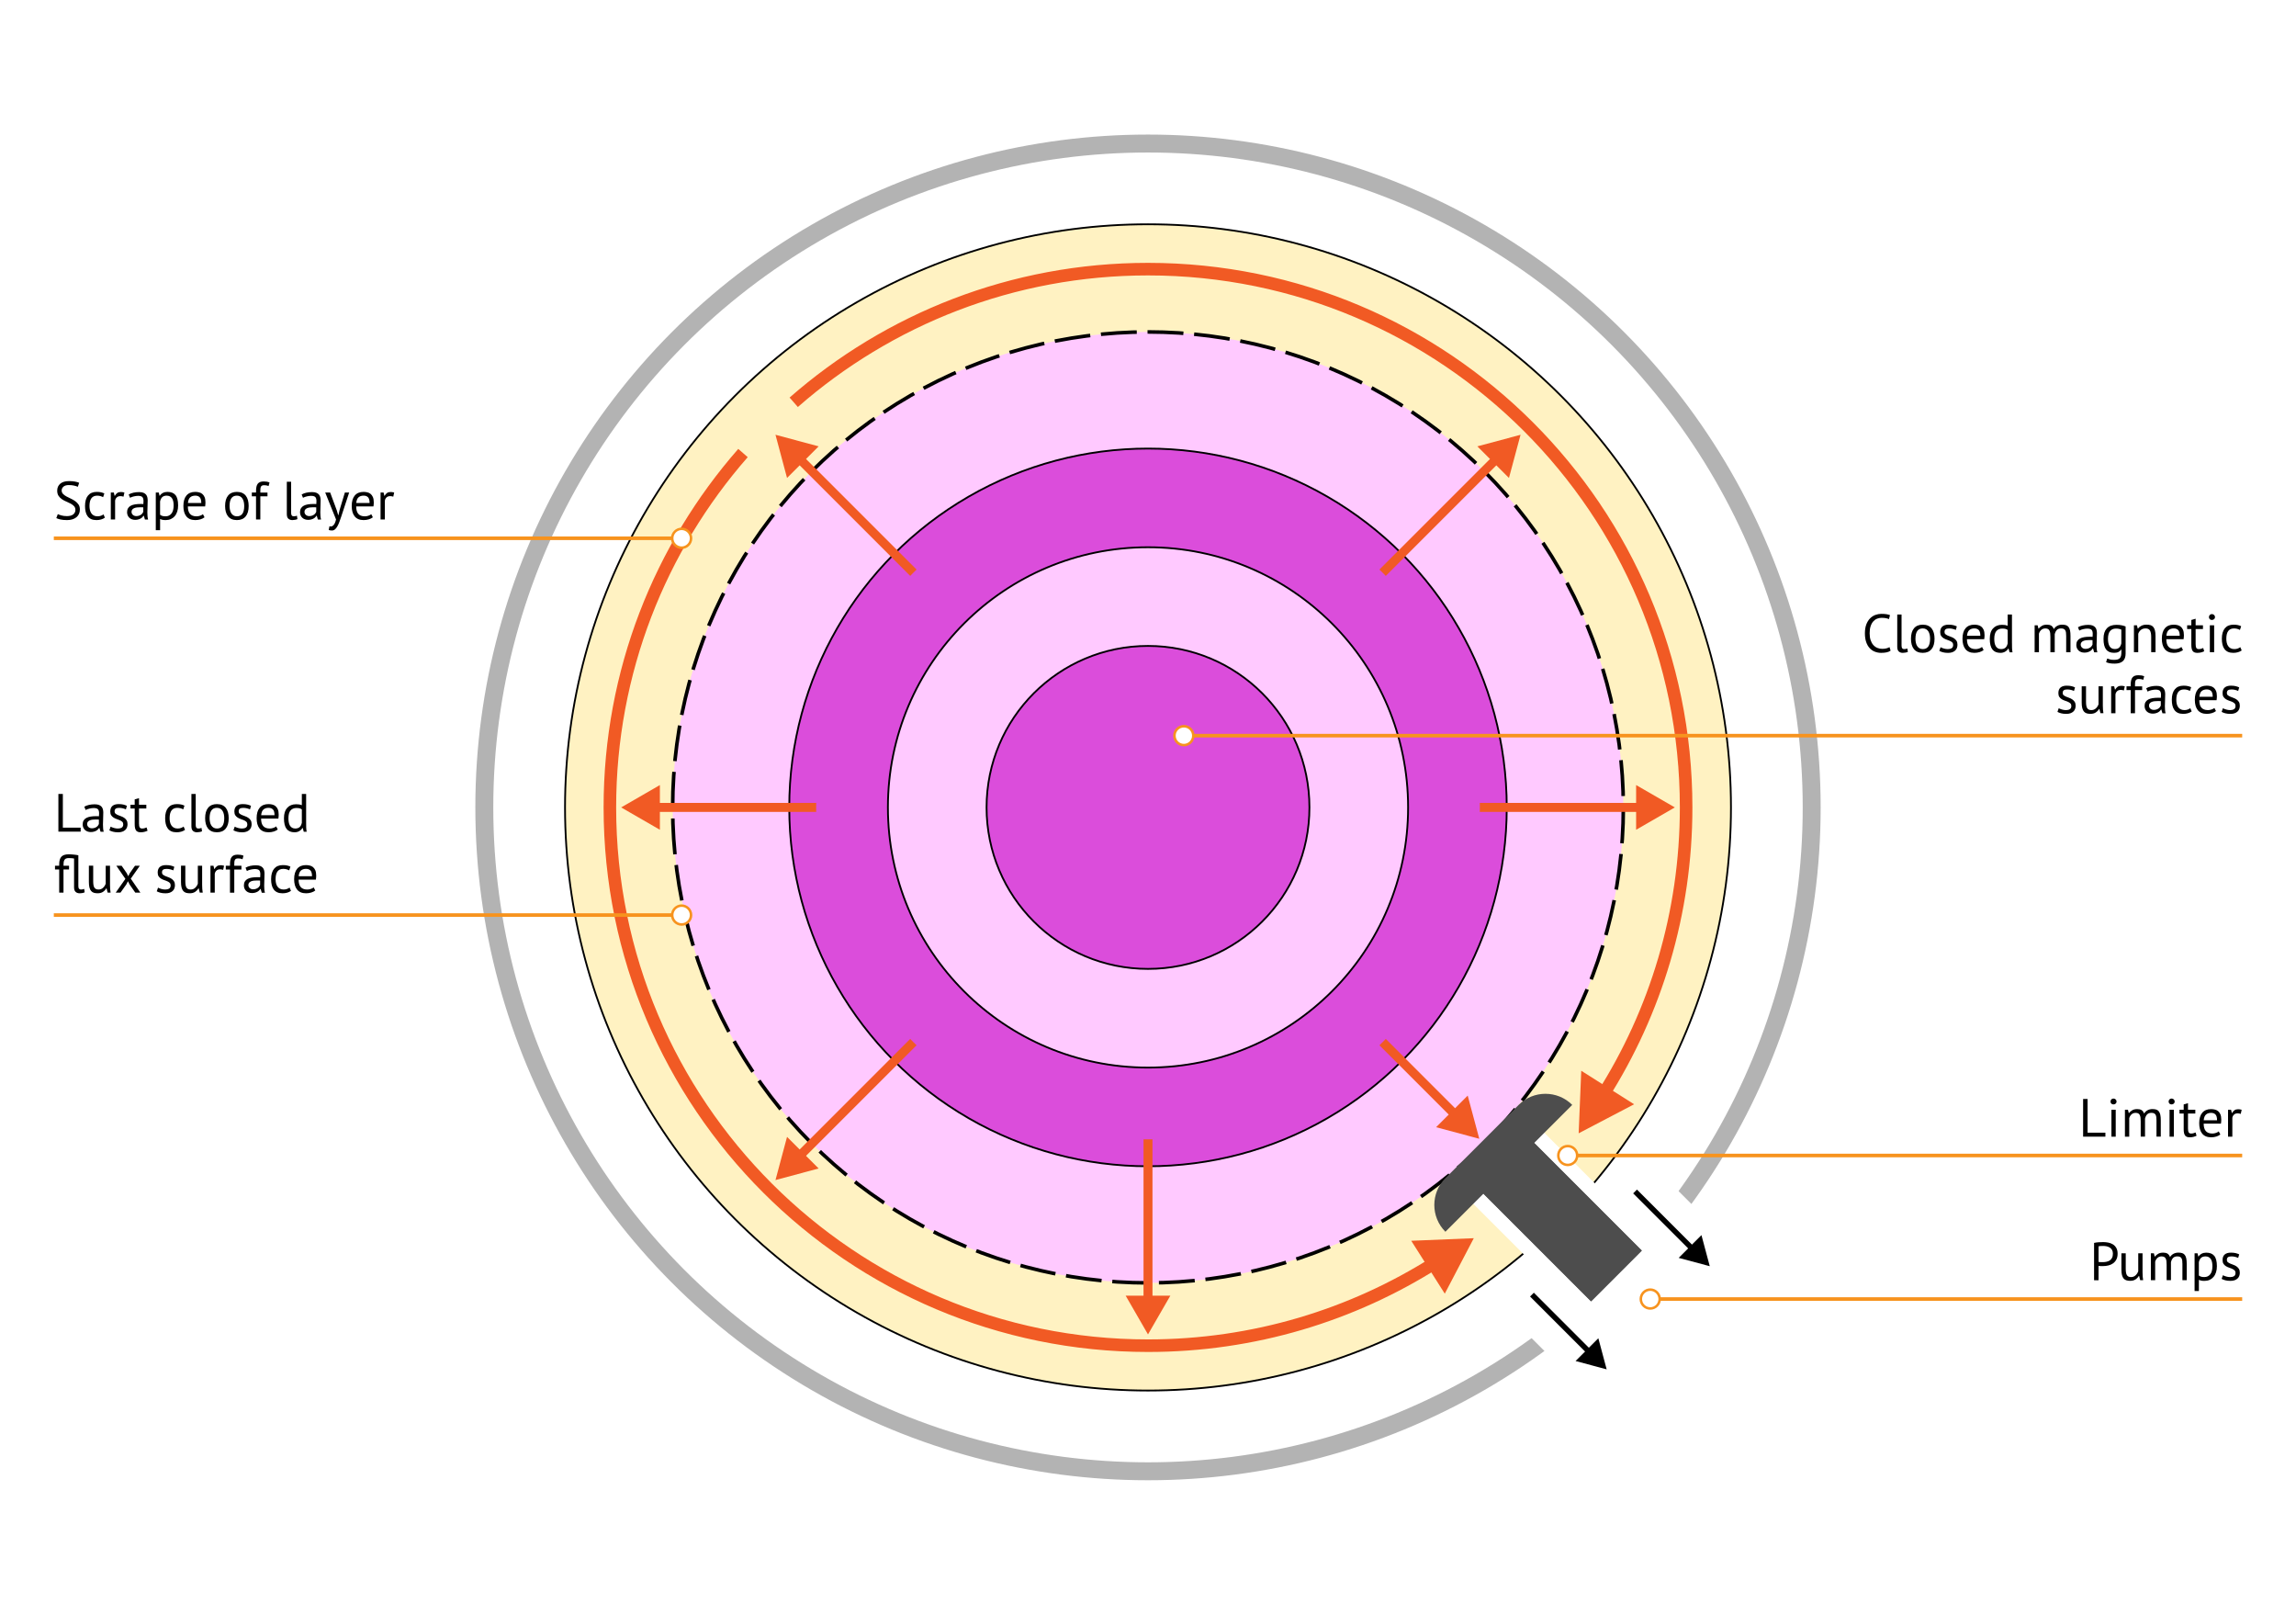 <?xml version="1.0" encoding="UTF-8"?>
<svg xmlns="http://www.w3.org/2000/svg" width="1280" height="900" xmlns:xlink="http://www.w3.org/1999/xlink" viewBox="0 0 1280 900">
  <defs>
    <clipPath id="clippath">
      <path d="m965,450c0,179.49-145.51,325-325,325s-325-145.51-325-325S460.51,125,640,125s325,145.51,325,325Zm-325-185c-102.17,0-185,82.83-185,185s82.83,185,185,185,185-82.83,185-185-82.83-185-185-185Z" style="fill: none; stroke-width: 0px;"/>
    </clipPath>
  </defs>
  <g id="Layer_1" data-name="Layer 1">
    <rect width="1280" height="900" style="fill: #fff; stroke-width: 0px;"/>
    <g>
      <circle cx="640" cy="450" r="370" style="fill: #fff; stroke: #b3b3b3; stroke-width: 10px;"/>
      <rect x="839.36" y="687.16" width="115.87" height="40.27" transform="translate(-237.32 841.65) rotate(-45)" style="fill: #fff; stroke-width: 0px;"/>
      <circle cx="640" cy="450" r="325" style="fill: #fff2c2; stroke: #000;"/>
      <g>
        <g>
          <circle cx="640" cy="450" r="265" style="fill: #ffc9ff; stroke-width: 0px;"/>
          <circle cx="640" cy="450" r="265" style="fill: none; stroke: #000; stroke-dasharray: 0 0 20.01 6; stroke-width: 2px;"/>
        </g>
        <circle cx="640" cy="450" r="200" style="fill: #db4ddb; stroke: #000;"/>
        <circle cx="640" cy="450" r="145" style="fill: #ffc9ff; stroke: #000;"/>
        <circle cx="640" cy="450" r="90" style="fill: #db4ddb; stroke: #000;"/>
      </g>
      <g>
        <g>
          <path d="m893.53,610.42c29.42-46.4,46.47-101.42,46.47-160.42,0-165.69-134.31-300-300-300-75.64,0-144.74,28.01-197.51,74.21" style="fill: none; stroke: #f15a24; stroke-width: 7px;"/>
          <polygon points="911.01 615.45 880.09 631.63 881.53 596.76 911.01 615.45" style="fill: #f15a24; stroke-width: 0px;"/>
        </g>
        <g>
          <path d="m414.21,252.49c-46.2,52.77-74.21,121.87-74.21,197.51,0,165.69,134.31,300,300,300,59.01,0,114.02-17.05,160.42-46.47" style="fill: none; stroke: #f15a24; stroke-width: 7px;"/>
          <polygon points="805.45 721.01 821.63 690.09 786.76 691.53 805.45 721.01" style="fill: #f15a24; stroke-width: 0px;"/>
        </g>
      </g>
      <g>
        <g>
          <rect x="847.14" y="634.72" width="48" height="92.85" transform="translate(-226.49 815.49) rotate(-45)" style="fill: #4d4d4d; stroke-width: 0px;"/>
          <path d="m855.29,637l60,60-28.28,28.28-60-60,28.28-28.28m0-11.31l-5.66,5.66-28.28,28.28-5.66,5.66,5.66,5.66,60,60,5.66,5.66,5.66-5.66,28.28-28.28,5.66-5.66-5.66-5.66-60-60-5.66-5.66h0Z" style="fill: #fff; stroke-width: 0px;"/>
        </g>
        <rect x="847.89" y="630.87" width="40" height="94.04" transform="translate(-225.14 812.24) rotate(-45)" style="fill: #4d4d4d; stroke-width: 0px;"/>
        <path d="m823.11,593.68h0c11.66,0,21.12,9.47,21.12,21.12v57.75c0,11.66-9.47,21.12-21.12,21.12h0v-100h0Z" transform="translate(968.03 1688.32) rotate(-135)" style="fill: #4d4d4d; stroke-width: 0px;"/>
      </g>
      <g>
        <g>
          <line x1="854.05" y1="721.53" x2="886.57" y2="754.05" style="fill: none; stroke: #000; stroke-miterlimit: 10; stroke-width: 3px;"/>
          <polygon points="878.37 758.54 895.7 763.19 891.06 745.85 878.37 758.54" style="stroke-width: 0px;"/>
        </g>
        <g>
          <line x1="911.53" y1="664.05" x2="944.05" y2="696.57" style="fill: none; stroke: #000; stroke-miterlimit: 10; stroke-width: 3px;"/>
          <polygon points="935.85 701.06 953.18 705.7 948.54 688.37 935.85 701.06" style="stroke-width: 0px;"/>
        </g>
      </g>
      <g style="clip-path: url(#clippath);">
        <g>
          <line x1="812" y1="622" x2="445" y2="255" style="fill: none; stroke: #f15a24; stroke-width: 5px;"/>
          <polygon points="818.23 610.61 824.69 634.68 800.61 628.23 818.23 610.61" style="fill: #f15a24; stroke-width: 0px;"/>
          <polygon points="456.39 248.77 432.32 242.31 438.77 266.39 456.39 248.77" style="fill: #f15a24; stroke-width: 0px;"/>
        </g>
        <g>
          <line x1="445" y1="645" x2="835" y2="255" style="fill: none; stroke: #f15a24; stroke-width: 5px;"/>
          <polygon points="456.39 651.23 432.32 657.69 438.77 633.61 456.39 651.23" style="fill: #f15a24; stroke-width: 0px;"/>
          <polygon points="841.23 266.39 847.69 242.32 823.61 248.77 841.23 266.39" style="fill: #f15a24; stroke-width: 0px;"/>
        </g>
        <g>
          <line x1="364.23" y1="450" x2="915.77" y2="450" style="fill: none; stroke: #f15a24; stroke-width: 5px;"/>
          <polygon points="367.88 462.46 346.29 450 367.88 437.54 367.88 462.46" style="fill: #f15a24; stroke-width: 0px;"/>
          <polygon points="912.12 462.46 933.71 450 912.12 437.54 912.12 462.46" style="fill: #f15a24; stroke-width: 0px;"/>
        </g>
        <g>
          <line x1="640" y1="345.77" x2="640" y2="725.77" style="fill: none; stroke: #f15a24; stroke-width: 5px;"/>
          <polygon points="627.54 349.42 640 327.83 652.46 349.42 627.54 349.42" style="fill: #f15a24; stroke-width: 0px;"/>
          <polygon points="627.54 722.12 640 743.71 652.46 722.12 627.54 722.12" style="fill: #f15a24; stroke-width: 0px;"/>
        </g>
      </g>
    </g>
  </g>
  <g id="Layer_2" data-name="Layer 2">
    <g>
      <line x1="30" y1="300" x2="380" y2="300" style="fill: none; stroke: #f7931e; stroke-width: 2px;"/>
      <g>
        <path d="m380,305.26c2.91,0,5.26-2.36,5.26-5.26s-2.36-5.26-5.26-5.26-5.26,2.36-5.26,5.26,2.36,5.26,5.26,5.26Z" style="fill: #fff; stroke-width: 0px;"/>
        <path d="m380,305.96c-3.29,0-5.96-2.68-5.96-5.96s2.68-5.96,5.96-5.96,5.96,2.68,5.96,5.96-2.68,5.96-5.96,5.96,3.29,0,0,0Zm0-10.53c-2.52,0-4.56,2.05-4.56,4.56s2.05,4.56,4.56,4.56,4.56-2.05,4.56-4.56-2.05-4.56-4.56-4.56,2.52,0,0,0Z" style="fill: #f7931e; stroke-width: 0px;"/>
      </g>
    </g>
    <g>
      <path d="m42.03,284.16c0-.84-.25-1.52-.75-2.06-.5-.53-1.12-1-1.88-1.41-.75-.41-1.56-.79-2.44-1.15-.88-.36-1.69-.79-2.44-1.31-.75-.51-1.38-1.14-1.88-1.89-.5-.75-.75-1.71-.75-2.87,0-1.64.57-2.94,1.71-3.9s2.76-1.44,4.86-1.44c1.22,0,2.33.09,3.33.27,1,.18,1.78.41,2.34.69l-.75,2.22c-.46-.23-1.14-.44-2.02-.65-.89-.21-1.9-.31-3.02-.31-1.32,0-2.31.3-2.97.89-.66.59-.99,1.29-.99,2.08s.25,1.43.75,1.95c.5.52,1.12.99,1.88,1.4.75.41,1.56.82,2.45,1.22.88.4,1.69.87,2.44,1.4s1.38,1.17,1.88,1.9c.5.74.75,1.66.75,2.76,0,.9-.16,1.71-.48,2.43-.32.72-.79,1.34-1.41,1.86-.62.52-1.37.92-2.25,1.2-.88.28-1.88.42-3,.42-1.5,0-2.74-.12-3.72-.34-.98-.23-1.74-.48-2.28-.77l.84-2.22c.46.25,1.14.5,2.04.75.9.24,1.91.37,3.03.37.66,0,1.28-.06,1.86-.2.58-.13,1.08-.34,1.5-.63.42-.29.75-.65,1-1.09s.38-.96.38-1.56Z" style="stroke-width: 0px;"/>
      <path d="m58.47,288.51c-.6.44-1.31.78-2.13,1.01-.82.23-1.68.34-2.58.34-1.16,0-2.14-.19-2.94-.55-.8-.37-1.46-.9-1.97-1.59-.51-.69-.88-1.52-1.11-2.49-.23-.97-.34-2.04-.34-3.23,0-2.54.56-4.48,1.68-5.83s2.73-2.02,4.83-2.02c.96,0,1.77.07,2.44.23.67.15,1.28.36,1.82.64l-.69,2.07c-.46-.26-.97-.46-1.53-.62-.56-.15-1.16-.22-1.8-.22-2.84,0-4.26,1.92-4.26,5.76,0,.76.08,1.48.23,2.17.15.69.4,1.3.75,1.83.35.53.81.96,1.38,1.27.57.32,1.27.48,2.12.48.72,0,1.36-.11,1.94-.33.57-.22,1.03-.47,1.39-.75l.78,1.83Z" style="stroke-width: 0px;"/>
      <path d="m68.85,276.81c-.6-.2-1.17-.3-1.71-.3-.86,0-1.54.24-2.04.71-.5.47-.81,1.06-.93,1.79v10.5h-2.4v-15h1.68l.45,1.83h.12c.38-.68.83-1.2,1.36-1.58.53-.37,1.21-.55,2.03-.55.58,0,1.23.1,1.95.3l-.51,2.31Z" style="stroke-width: 0px;"/>
      <path d="m71.73,275.61c.76-.46,1.65-.8,2.66-1.02,1.01-.22,2.06-.33,3.17-.33,1.04,0,1.88.14,2.5.42.63.28,1.11.65,1.44,1.09.33.45.55.95.66,1.48.11.54.17,1.08.17,1.62,0,1.2-.03,2.37-.09,3.51-.06,1.14-.09,2.22-.09,3.24,0,.74.03,1.44.09,2.1s.17,1.27.33,1.83h-1.77l-.63-2.1h-.15c-.18.28-.41.56-.68.83s-.6.51-.97.72c-.38.21-.82.39-1.32.52-.5.14-1.07.21-1.71.21s-1.23-.1-1.79-.3-1.02-.48-1.42-.85c-.4-.37-.72-.81-.94-1.33-.23-.52-.35-1.11-.35-1.77,0-.88.18-1.61.54-2.21.36-.59.86-1.06,1.52-1.41.65-.35,1.43-.6,2.34-.75.91-.15,1.92-.23,3.02-.23h.82c.27,0,.54.02.83.06.06-.6.09-1.14.09-1.62,0-1.1-.22-1.87-.66-2.31-.44-.44-1.24-.66-2.4-.66-.34,0-.7.03-1.09.08-.39.05-.79.12-1.2.22-.41.09-.8.21-1.17.34-.37.13-.7.28-.98.45l-.75-1.83Zm4.26,12.03c.56,0,1.06-.08,1.5-.23.44-.15.82-.34,1.14-.57.32-.23.58-.48.79-.77.21-.28.36-.55.46-.81v-2.49c-.28-.02-.57-.03-.85-.04-.29,0-.58-.01-.85-.01-.62,0-1.23.04-1.81.1-.59.07-1.11.2-1.56.39-.45.19-.81.45-1.08.78s-.4.75-.4,1.25c0,.7.25,1.27.75,1.72.5.45,1.14.68,1.92.68Z" style="stroke-width: 0px;"/>
      <path d="m86.85,274.5h1.65l.45,1.8h.12c.46-.7,1.05-1.23,1.79-1.6.73-.37,1.56-.55,2.5-.55,2,0,3.49.59,4.47,1.77.98,1.18,1.47,3.11,1.47,5.79,0,1.26-.16,2.4-.49,3.4-.33,1.01-.79,1.87-1.4,2.56-.6.7-1.33,1.24-2.18,1.62s-1.79.57-2.83.57c-.74,0-1.33-.04-1.75-.13-.43-.09-.9-.24-1.4-.47v6.24h-2.4v-21Zm6.06,1.74c-1.02,0-1.83.27-2.42.79-.59.53-1,1.33-1.25,2.42v7.44c.36.28.77.49,1.23.65.46.15,1.07.22,1.83.22,1.38,0,2.48-.51,3.29-1.54.81-1.03,1.21-2.54,1.21-4.54,0-.82-.07-1.56-.21-2.23-.14-.67-.37-1.24-.68-1.71-.31-.47-.71-.83-1.2-1.1-.49-.26-1.1-.39-1.81-.39Z" style="stroke-width: 0px;"/>
      <path d="m114.03,288.3c-.6.48-1.35.86-2.26,1.14-.91.28-1.88.42-2.9.42-1.14,0-2.13-.19-2.97-.55-.84-.37-1.53-.9-2.07-1.59s-.94-1.51-1.2-2.47c-.26-.96-.39-2.04-.39-3.24,0-2.56.57-4.51,1.71-5.85,1.14-1.34,2.77-2.01,4.89-2.01.68,0,1.36.07,2.04.23.68.15,1.29.43,1.83.85.54.42.98,1.02,1.32,1.78.34.77.51,1.79.51,3.04,0,.66-.06,1.39-.18,2.19h-9.63c0,.88.09,1.66.27,2.34.18.68.46,1.26.84,1.73.38.47.88.83,1.49,1.08.61.25,1.35.38,2.23.38.68,0,1.36-.12,2.04-.36.68-.24,1.19-.52,1.53-.84l.9,1.74Zm-5.16-12.06c-1.18,0-2.13.31-2.83.93-.71.62-1.14,1.68-1.27,3.18h7.44c0-1.52-.29-2.58-.87-3.2-.58-.61-1.4-.91-2.46-.91Z" style="stroke-width: 0px;"/>
      <path d="m125.49,282c0-2.54.56-4.48,1.69-5.83,1.13-1.35,2.75-2.02,4.88-2.02,1.12,0,2.09.19,2.92.55.83.37,1.52.9,2.06,1.59s.94,1.52,1.2,2.49c.26.97.39,2.05.39,3.23,0,2.54-.56,4.48-1.69,5.83-1.13,1.35-2.76,2.02-4.88,2.02-1.12,0-2.1-.19-2.92-.55-.83-.37-1.52-.9-2.06-1.59s-.94-1.52-1.2-2.49c-.26-.97-.39-2.04-.39-3.23Zm2.49,0c0,.76.08,1.49.23,2.19.15.7.38,1.31.71,1.83.32.52.74.94,1.26,1.26.52.32,1.15.48,1.89.48,2.72.02,4.08-1.9,4.08-5.76,0-.78-.08-1.52-.23-2.22-.15-.7-.39-1.31-.71-1.83-.32-.52-.74-.94-1.26-1.25-.52-.31-1.15-.46-1.89-.46-2.72-.02-4.08,1.9-4.08,5.76Z" style="stroke-width: 0px;"/>
      <path d="m140.4,274.5h2.34v-.84c0-.92.08-1.72.23-2.4.15-.68.39-1.23.73-1.66.34-.43.78-.75,1.32-.96.54-.21,1.21-.31,2.01-.31.64,0,1.2.04,1.69.12.49.08,1.01.23,1.54.45l-.54,2.01c-.46-.2-.9-.33-1.31-.39-.41-.06-.79-.09-1.16-.09-.52,0-.93.08-1.21.24-.29.16-.5.4-.63.71-.13.31-.21.69-.24,1.14-.03.45-.04.98-.04,1.58v.42h3.99v2.1h-3.99v12.9h-2.4v-12.9h-2.34v-2.1Z" style="stroke-width: 0px;"/>
      <path d="m162.3,285.81c0,.7.12,1.2.36,1.5.24.3.58.45,1.02.45.26,0,.54-.02.84-.06.3-.04.64-.13,1.02-.27l.27,1.89c-.32.16-.77.29-1.34.39-.57.1-1.06.15-1.48.15-.9,0-1.64-.25-2.22-.76-.58-.51-.87-1.38-.87-2.6v-18h2.4v17.31Z" style="stroke-width: 0px;"/>
      <path d="m168.15,275.61c.76-.46,1.65-.8,2.66-1.02,1.01-.22,2.06-.33,3.17-.33,1.04,0,1.88.14,2.5.42.63.28,1.11.65,1.44,1.09.33.45.55.95.66,1.48.11.54.17,1.08.17,1.62,0,1.2-.03,2.37-.09,3.51-.06,1.14-.09,2.22-.09,3.24,0,.74.03,1.44.09,2.1s.17,1.27.33,1.83h-1.77l-.63-2.1h-.15c-.18.28-.41.56-.68.83s-.6.51-.97.72c-.38.21-.82.39-1.32.52-.5.14-1.07.21-1.71.21s-1.23-.1-1.79-.3-1.02-.48-1.42-.85c-.4-.37-.72-.81-.94-1.33-.23-.52-.35-1.11-.35-1.77,0-.88.18-1.61.54-2.21.36-.59.86-1.06,1.52-1.41.65-.35,1.43-.6,2.34-.75.91-.15,1.92-.23,3.02-.23h.82c.27,0,.54.02.83.06.06-.6.09-1.14.09-1.62,0-1.1-.22-1.87-.66-2.31-.44-.44-1.24-.66-2.4-.66-.34,0-.7.03-1.09.08-.39.05-.79.12-1.2.22-.41.09-.8.21-1.17.34-.37.13-.7.28-.98.45l-.75-1.83Zm4.26,12.03c.56,0,1.06-.08,1.5-.23.44-.15.82-.34,1.14-.57.32-.23.58-.48.79-.77.21-.28.36-.55.46-.81v-2.49c-.28-.02-.57-.03-.85-.04-.29,0-.58-.01-.85-.01-.62,0-1.23.04-1.81.1-.59.07-1.11.2-1.56.39-.45.19-.81.45-1.08.78s-.4.75-.4,1.25c0,.7.25,1.27.75,1.72.5.45,1.14.68,1.92.68Z" style="stroke-width: 0px;"/>
      <path d="m187.69,284.22l.84,2.88h.15l.66-2.91,2.92-9.69h2.4l-4.44,13.47c-.34.98-.67,1.93-1,2.85s-.7,1.74-1.1,2.46c-.4.72-.85,1.29-1.35,1.73s-1.08.65-1.74.65c-.72,0-1.31-.1-1.77-.3l.42-2.07c.26.1.51.15.75.15.56,0,1.1-.3,1.62-.89.52-.59.95-1.6,1.29-3.04l-6.03-15h2.76l3.61,9.72Z" style="stroke-width: 0px;"/>
      <path d="m207.87,288.3c-.6.48-1.35.86-2.26,1.14-.91.28-1.88.42-2.9.42-1.14,0-2.13-.19-2.97-.55-.84-.37-1.53-.9-2.07-1.59s-.94-1.51-1.2-2.47c-.26-.96-.39-2.04-.39-3.24,0-2.56.57-4.51,1.71-5.85,1.14-1.34,2.77-2.01,4.89-2.01.68,0,1.36.07,2.04.23.68.15,1.29.43,1.83.85.54.42.98,1.02,1.32,1.78.34.77.51,1.79.51,3.04,0,.66-.06,1.39-.18,2.19h-9.63c0,.88.09,1.66.27,2.34.18.68.46,1.26.84,1.73.38.47.88.83,1.49,1.08.61.25,1.35.38,2.23.38.68,0,1.36-.12,2.04-.36.68-.24,1.19-.52,1.53-.84l.9,1.74Zm-5.16-12.06c-1.18,0-2.13.31-2.83.93-.71.62-1.14,1.68-1.27,3.18h7.44c0-1.52-.29-2.58-.87-3.2-.58-.61-1.4-.91-2.46-.91Z" style="stroke-width: 0px;"/>
      <path d="m219.24,276.81c-.6-.2-1.17-.3-1.71-.3-.86,0-1.54.24-2.04.71-.5.47-.81,1.06-.93,1.79v10.5h-2.4v-15h1.68l.45,1.83h.12c.38-.68.83-1.2,1.36-1.58.53-.37,1.21-.55,2.03-.55.58,0,1.23.1,1.95.3l-.51,2.31Z" style="stroke-width: 0px;"/>
    </g>
    <g>
      <line x1="30" y1="510" x2="380" y2="510" style="fill: none; stroke: #f7931e; stroke-width: 2px;"/>
      <g>
        <path d="m380,515.26c2.91,0,5.26-2.36,5.26-5.26s-2.36-5.26-5.26-5.26-5.26,2.36-5.26,5.26,2.36,5.26,5.26,5.26Z" style="fill: #fff; stroke-width: 0px;"/>
        <path d="m380,515.96c-3.29,0-5.96-2.68-5.96-5.96s2.68-5.96,5.96-5.96,5.96,2.68,5.96,5.96-2.68,5.96-5.96,5.96,3.29,0,0,0Zm0-10.53c-2.52,0-4.56,2.05-4.56,4.56s2.05,4.56,4.56,4.56,4.56-2.05,4.56-4.56-2.05-4.56-4.56-4.56,2.52,0,0,0Z" style="fill: #f7931e; stroke-width: 0px;"/>
      </g>
    </g>
    <g>
      <path d="m44.97,463.5h-12.42v-21h2.49v18.78h9.93v2.22Z" style="stroke-width: 0px;"/>
      <path d="m46.98,449.61c.76-.46,1.65-.8,2.66-1.02,1.01-.22,2.06-.33,3.17-.33,1.04,0,1.88.14,2.5.42.63.28,1.11.65,1.44,1.09.33.45.55.95.66,1.48.11.54.17,1.08.17,1.62,0,1.2-.03,2.37-.09,3.51-.06,1.14-.09,2.22-.09,3.24,0,.74.03,1.44.09,2.1s.17,1.27.33,1.83h-1.77l-.63-2.1h-.15c-.18.28-.41.56-.68.83s-.6.51-.97.72c-.38.21-.82.39-1.32.52-.5.14-1.07.21-1.71.21s-1.23-.1-1.79-.3-1.02-.48-1.42-.85c-.4-.37-.72-.81-.94-1.33-.23-.52-.35-1.11-.35-1.77,0-.88.18-1.61.54-2.21.36-.59.86-1.06,1.52-1.41.65-.35,1.43-.6,2.34-.75.91-.15,1.92-.23,3.02-.23h.82c.27,0,.54.02.83.06.06-.6.09-1.14.09-1.62,0-1.1-.22-1.87-.66-2.31-.44-.44-1.24-.66-2.4-.66-.34,0-.7.03-1.09.08-.39.05-.79.12-1.2.22-.41.09-.8.21-1.17.34-.37.13-.7.28-.98.45l-.75-1.83Zm4.26,12.03c.56,0,1.06-.08,1.5-.23.44-.15.82-.34,1.14-.57.32-.23.58-.48.79-.77.21-.28.36-.55.46-.81v-2.49c-.28-.02-.57-.03-.85-.04-.29,0-.58-.01-.85-.01-.62,0-1.23.04-1.81.1-.59.07-1.11.2-1.56.39-.45.19-.81.45-1.08.78s-.4.75-.4,1.25c0,.7.25,1.27.75,1.72.5.45,1.14.68,1.92.68Z" style="stroke-width: 0px;"/>
      <path d="m68.7,459.42c0-.6-.18-1.07-.54-1.41-.36-.34-.81-.62-1.33-.85-.53-.23-1.11-.45-1.74-.66s-1.21-.48-1.74-.81c-.53-.33-.98-.75-1.33-1.27-.36-.52-.54-1.22-.54-2.1,0-1.44.41-2.49,1.23-3.17.82-.67,1.96-1,3.42-1,1.08,0,1.98.1,2.71.28.73.19,1.37.42,1.91.68l-.57,1.98c-.46-.22-1.02-.42-1.67-.58s-1.35-.25-2.08-.25c-.88,0-1.53.15-1.94.45-.41.3-.61.82-.61,1.56,0,.52.18.93.54,1.21.36.29.8.55,1.33.78.53.23,1.11.46,1.74.67.63.22,1.21.51,1.74.87.53.36.98.81,1.33,1.36.36.55.54,1.28.54,2.18,0,.64-.1,1.24-.31,1.8-.21.56-.54,1.04-.98,1.44-.44.4-.99.72-1.64.95-.65.23-1.42.34-2.29.34-1.14,0-2.11-.11-2.91-.33-.8-.22-1.47-.48-2.01-.78l.72-2.04c.46.26,1.06.5,1.8.72.74.22,1.49.33,2.25.33.86,0,1.57-.17,2.13-.51.56-.34.84-.95.84-1.83Z" style="stroke-width: 0px;"/>
      <path d="m72.75,448.5h2.34v-2.97l2.4-.69v3.66h4.08v2.1h-4.08v8.31c0,1.04.13,1.77.39,2.21.26.43.7.64,1.32.64.52,0,.96-.05,1.32-.16s.76-.26,1.2-.44l.54,1.83c-.54.26-1.13.47-1.77.63-.64.16-1.33.24-2.07.24-1.22,0-2.08-.34-2.58-1.03-.5-.69-.75-1.85-.75-3.47v-8.76h-2.34v-2.1Z" style="stroke-width: 0px;"/>
      <path d="m103.14,462.51c-.6.44-1.31.78-2.13,1.01-.82.23-1.68.34-2.58.34-1.16,0-2.14-.19-2.94-.55-.8-.37-1.46-.9-1.97-1.59-.51-.69-.88-1.52-1.11-2.49-.23-.97-.34-2.04-.34-3.23,0-2.54.56-4.48,1.68-5.83s2.73-2.02,4.83-2.02c.96,0,1.77.07,2.44.23.67.15,1.28.36,1.82.64l-.69,2.07c-.46-.26-.97-.46-1.53-.62-.56-.15-1.16-.22-1.8-.22-2.84,0-4.26,1.92-4.26,5.76,0,.76.08,1.48.23,2.17.15.69.4,1.3.75,1.83.35.53.81.96,1.38,1.27.57.32,1.27.48,2.12.48.72,0,1.36-.11,1.94-.33.57-.22,1.03-.47,1.39-.75l.78,1.83Z" style="stroke-width: 0px;"/>
      <path d="m109.11,459.81c0,.7.12,1.2.36,1.5.24.3.58.45,1.02.45.26,0,.54-.02.84-.06.3-.04.64-.13,1.02-.27l.27,1.89c-.32.16-.77.29-1.34.39-.57.1-1.06.15-1.48.15-.9,0-1.64-.25-2.22-.76-.58-.51-.87-1.38-.87-2.6v-18h2.4v17.31Z" style="stroke-width: 0px;"/>
      <path d="m114.36,456c0-2.54.56-4.48,1.69-5.83,1.13-1.35,2.75-2.02,4.88-2.02,1.12,0,2.09.19,2.92.55.83.37,1.52.9,2.06,1.59s.94,1.52,1.2,2.49c.26.97.39,2.05.39,3.23,0,2.54-.56,4.48-1.69,5.83-1.13,1.35-2.76,2.02-4.88,2.02-1.12,0-2.1-.19-2.92-.55-.83-.37-1.52-.9-2.06-1.59s-.94-1.52-1.2-2.49c-.26-.97-.39-2.04-.39-3.23Zm2.49,0c0,.76.08,1.49.23,2.19.15.7.38,1.31.71,1.83.32.52.74.94,1.26,1.26.52.32,1.15.48,1.89.48,2.72.02,4.08-1.9,4.08-5.76,0-.78-.08-1.52-.23-2.22-.15-.7-.39-1.31-.71-1.83-.32-.52-.74-.94-1.26-1.25-.52-.31-1.15-.46-1.89-.46-2.72-.02-4.08,1.9-4.08,5.76Z" style="stroke-width: 0px;"/>
      <path d="m137.88,459.42c0-.6-.18-1.07-.54-1.41-.36-.34-.81-.62-1.33-.85-.53-.23-1.11-.45-1.74-.66s-1.21-.48-1.74-.81c-.53-.33-.98-.75-1.33-1.27-.36-.52-.54-1.22-.54-2.1,0-1.44.41-2.49,1.23-3.17.82-.67,1.96-1,3.42-1,1.08,0,1.98.1,2.71.28.73.19,1.37.42,1.91.68l-.57,1.98c-.46-.22-1.02-.42-1.67-.58s-1.35-.25-2.08-.25c-.88,0-1.53.15-1.94.45-.41.3-.61.82-.61,1.56,0,.52.18.93.54,1.21.36.29.8.55,1.33.78.53.23,1.11.46,1.74.67.63.22,1.21.51,1.74.87.53.36.98.81,1.33,1.36.36.55.54,1.28.54,2.18,0,.64-.1,1.24-.31,1.8-.21.56-.54,1.04-.98,1.44-.44.4-.99.72-1.64.95-.65.23-1.42.34-2.29.34-1.14,0-2.11-.11-2.91-.33-.8-.22-1.47-.48-2.01-.78l.72-2.04c.46.26,1.06.5,1.8.72.74.22,1.49.33,2.25.33.86,0,1.57-.17,2.13-.51.56-.34.84-.95.84-1.83Z" style="stroke-width: 0px;"/>
      <path d="m154.86,462.3c-.6.48-1.35.86-2.26,1.14-.91.28-1.88.42-2.9.42-1.14,0-2.13-.19-2.97-.55-.84-.37-1.53-.9-2.07-1.59s-.94-1.51-1.2-2.47c-.26-.96-.39-2.04-.39-3.24,0-2.56.57-4.51,1.71-5.85,1.14-1.34,2.77-2.01,4.89-2.01.68,0,1.36.07,2.04.23.68.15,1.29.43,1.83.85.54.42.98,1.02,1.32,1.78.34.77.51,1.79.51,3.04,0,.66-.06,1.39-.18,2.19h-9.63c0,.88.09,1.66.27,2.34.18.68.46,1.26.84,1.73.38.47.88.83,1.49,1.08.61.25,1.35.38,2.23.38.68,0,1.36-.12,2.04-.36.68-.24,1.19-.52,1.53-.84l.9,1.74Zm-5.16-12.06c-1.18,0-2.13.31-2.83.93-.71.62-1.14,1.68-1.27,3.18h7.44c0-1.52-.29-2.58-.87-3.2-.58-.61-1.4-.91-2.46-.91Z" style="stroke-width: 0px;"/>
      <path d="m170.67,458.34c0,1.02,0,1.95.03,2.78s.11,1.65.27,2.44h-1.62l-.6-2.13h-.12c-.4.7-.98,1.28-1.74,1.74s-1.65.69-2.67.69c-2,0-3.48-.63-4.46-1.89-.97-1.26-1.45-3.23-1.45-5.91s.6-4.5,1.81-5.83c1.21-1.33,2.87-2,4.99-2,.74,0,1.32.04,1.76.12.43.08.89.21,1.4.39v-6.24h2.4v15.84Zm-6.06,3.42c1.02,0,1.83-.26,2.43-.79.6-.53,1.01-1.33,1.23-2.42v-7.44c-.36-.28-.77-.48-1.23-.6-.46-.12-1.07-.18-1.83-.18-1.38,0-2.46.46-3.24,1.36-.78.91-1.17,2.37-1.17,4.37,0,.82.06,1.58.19,2.28.13.7.35,1.3.65,1.8.3.5.69.9,1.19,1.19.49.29,1.08.43,1.79.43Z" style="stroke-width: 0px;"/>
      <path d="m41.28,478.48c-.3-.06-.73-.11-1.29-.17-.56-.05-1.11-.07-1.65-.07-.68,0-1.21.09-1.6.28-.39.19-.69.47-.88.84-.2.37-.33.82-.38,1.35-.05.53-.08,1.12-.08,1.79h3.09v2.1h-3.09v12.9h-2.4v-12.9h-2.34v-2.1h2.34v-.84c0-1.88.4-3.27,1.21-4.17.81-.9,2.17-1.35,4.06-1.35.4,0,.85.01,1.35.04.5.03,1,.07,1.52.12.51.05.99.1,1.44.17.45.06.81.13,1.1.21v17.13c0,.7.12,1.2.38,1.5.25.3.58.45,1,.45.28,0,.57-.02.87-.06.3-.04.64-.13,1.02-.27l.24,1.89c-.16.08-.36.16-.58.23-.23.07-.48.12-.73.17-.26.04-.52.08-.78.1-.26.03-.49.04-.69.04-.9,0-1.65-.25-2.23-.76-.59-.51-.89-1.38-.89-2.6v-16.02Z" style="stroke-width: 0px;"/>
      <path d="m51.96,482.5v8.55c0,.78.04,1.47.13,2.06.09.59.24,1.08.46,1.47.22.39.52.69.9.88.38.2.86.3,1.44.3.54,0,1.02-.08,1.44-.25.42-.17.79-.4,1.12-.71.33-.3.62-.65.87-1.03.25-.39.45-.81.61-1.25v-10.02h2.4v10.74c0,.72.02,1.46.08,2.23.05.77.13,1.44.25,2.02h-1.65l-.6-2.37h-.15c-.46.78-1.08,1.43-1.86,1.95-.78.52-1.77.78-2.97.78-.8,0-1.5-.1-2.11-.28-.61-.19-1.12-.53-1.53-1.01-.41-.48-.72-1.12-.93-1.94-.21-.81-.31-1.83-.31-3.07v-9.06h2.4Z" style="stroke-width: 0px;"/>
      <path d="m69.9,489.82l-5.04-7.32h2.94l2.85,4.14.84,1.71.87-1.71,2.91-4.14h2.7l-5.07,7.2,5.37,7.8h-2.85l-3.18-4.56-.9-1.8-.93,1.8-3.24,4.56h-2.67l5.4-7.68Z" style="stroke-width: 0px;"/>
      <path d="m95.13,493.42c0-.6-.18-1.07-.54-1.41-.36-.34-.81-.62-1.33-.85-.53-.23-1.11-.45-1.74-.66s-1.21-.48-1.74-.81c-.53-.33-.98-.75-1.33-1.27-.36-.52-.54-1.22-.54-2.1,0-1.44.41-2.49,1.23-3.17.82-.67,1.96-1,3.42-1,1.08,0,1.98.1,2.71.28.73.19,1.37.42,1.91.68l-.57,1.98c-.46-.22-1.02-.42-1.67-.58s-1.35-.25-2.08-.25c-.88,0-1.53.15-1.94.45-.41.3-.61.82-.61,1.56,0,.52.18.93.54,1.21.36.29.8.55,1.33.78.53.23,1.11.46,1.74.67.63.22,1.21.51,1.74.87.53.36.98.81,1.33,1.36.36.55.54,1.28.54,2.18,0,.64-.1,1.24-.31,1.8-.21.56-.54,1.04-.98,1.44-.44.4-.99.72-1.64.95-.65.23-1.42.34-2.29.34-1.14,0-2.11-.11-2.91-.33-.8-.22-1.47-.48-2.01-.78l.72-2.04c.46.26,1.06.5,1.8.72.74.22,1.49.33,2.25.33.86,0,1.57-.17,2.13-.51.56-.34.84-.95.84-1.83Z" style="stroke-width: 0px;"/>
      <path d="m103.32,482.5v8.55c0,.78.04,1.47.13,2.06.09.59.24,1.08.46,1.47.22.39.52.69.9.88.38.2.86.3,1.44.3.54,0,1.02-.08,1.44-.25.42-.17.79-.4,1.12-.71.33-.3.62-.65.87-1.03.25-.39.45-.81.61-1.25v-10.02h2.4v10.74c0,.72.02,1.46.08,2.23.05.77.13,1.44.25,2.02h-1.65l-.6-2.37h-.15c-.46.78-1.08,1.43-1.86,1.95-.78.52-1.77.78-2.97.78-.8,0-1.5-.1-2.11-.28-.61-.19-1.12-.53-1.53-1.01-.41-.48-.72-1.12-.93-1.94-.21-.81-.31-1.83-.31-3.07v-9.06h2.4Z" style="stroke-width: 0px;"/>
      <path d="m124.41,484.81c-.6-.2-1.17-.3-1.71-.3-.86,0-1.54.24-2.04.71-.5.47-.81,1.06-.93,1.79v10.5h-2.4v-15h1.68l.45,1.83h.12c.38-.68.83-1.2,1.36-1.58.53-.37,1.21-.55,2.03-.55.58,0,1.23.1,1.95.3l-.51,2.31Z" style="stroke-width: 0px;"/>
      <path d="m125.88,482.5h2.34v-.84c0-.92.08-1.72.23-2.4.15-.68.39-1.23.73-1.66.34-.43.78-.75,1.32-.96.54-.21,1.21-.31,2.01-.31.64,0,1.2.04,1.69.12.49.08,1.01.23,1.54.45l-.54,2.01c-.46-.2-.9-.33-1.31-.39-.41-.06-.79-.09-1.16-.09-.52,0-.93.08-1.21.24-.29.16-.5.4-.63.71-.13.31-.21.69-.24,1.14-.03.45-.04.98-.04,1.58v.42h3.99v2.1h-3.99v12.9h-2.4v-12.9h-2.34v-2.1Z" style="stroke-width: 0px;"/>
      <path d="m136.86,483.61c.76-.46,1.65-.8,2.66-1.02,1.01-.22,2.06-.33,3.17-.33,1.04,0,1.88.14,2.5.42.63.28,1.11.65,1.44,1.09.33.45.55.95.66,1.48.11.54.17,1.08.17,1.62,0,1.2-.03,2.37-.09,3.51-.06,1.14-.09,2.22-.09,3.24,0,.74.03,1.44.09,2.1s.17,1.27.33,1.83h-1.77l-.63-2.1h-.15c-.18.28-.41.56-.68.83s-.6.51-.97.72c-.38.21-.82.39-1.32.52-.5.14-1.07.21-1.71.21s-1.23-.1-1.79-.3-1.02-.48-1.42-.85c-.4-.37-.72-.81-.94-1.33-.23-.52-.35-1.11-.35-1.77,0-.88.18-1.61.54-2.21.36-.59.86-1.06,1.52-1.41.65-.35,1.43-.6,2.34-.75.91-.15,1.92-.23,3.02-.23h.82c.27,0,.54.02.83.06.06-.6.09-1.14.09-1.62,0-1.1-.22-1.87-.66-2.31-.44-.44-1.24-.66-2.4-.66-.34,0-.7.03-1.09.08-.39.05-.79.12-1.2.22-.41.09-.8.21-1.17.34-.37.13-.7.28-.98.45l-.75-1.83Zm4.26,12.03c.56,0,1.06-.08,1.5-.23.44-.15.82-.34,1.14-.57.32-.23.58-.48.79-.77.21-.28.36-.55.46-.81v-2.49c-.28-.02-.57-.03-.85-.04-.29,0-.58-.01-.85-.01-.62,0-1.23.04-1.81.1-.59.07-1.11.2-1.56.39-.45.19-.81.45-1.08.78s-.4.75-.4,1.25c0,.7.25,1.27.75,1.72.5.45,1.14.68,1.92.68Z" style="stroke-width: 0px;"/>
      <path d="m162.21,496.51c-.6.44-1.31.78-2.13,1.01-.82.23-1.68.34-2.58.34-1.16,0-2.14-.19-2.94-.55-.8-.37-1.46-.9-1.97-1.59-.51-.69-.88-1.52-1.11-2.49-.23-.97-.34-2.04-.34-3.23,0-2.54.56-4.48,1.68-5.83s2.73-2.02,4.83-2.02c.96,0,1.77.07,2.44.23.67.15,1.28.36,1.82.64l-.69,2.07c-.46-.26-.97-.46-1.53-.62-.56-.15-1.16-.22-1.8-.22-2.84,0-4.26,1.92-4.26,5.76,0,.76.08,1.48.23,2.17.15.69.4,1.3.75,1.83.35.53.81.96,1.38,1.27.57.32,1.27.48,2.12.48.72,0,1.36-.11,1.94-.33.57-.22,1.03-.47,1.39-.75l.78,1.83Z" style="stroke-width: 0px;"/>
      <path d="m175.77,496.3c-.6.48-1.35.86-2.26,1.14-.91.28-1.88.42-2.9.42-1.14,0-2.13-.19-2.97-.55-.84-.37-1.53-.9-2.07-1.59s-.94-1.51-1.2-2.47c-.26-.96-.39-2.04-.39-3.24,0-2.56.57-4.51,1.71-5.85,1.14-1.34,2.77-2.01,4.89-2.01.68,0,1.36.07,2.04.23.68.15,1.29.43,1.83.85.54.42.98,1.02,1.32,1.78.34.77.51,1.79.51,3.04,0,.66-.06,1.39-.18,2.19h-9.63c0,.88.09,1.66.27,2.34.18.68.46,1.26.84,1.73.38.47.88.83,1.49,1.08.61.25,1.35.38,2.23.38.68,0,1.36-.12,2.04-.36.68-.24,1.19-.52,1.53-.84l.9,1.74Zm-5.16-12.06c-1.18,0-2.13.31-2.83.93-.71.62-1.14,1.68-1.27,3.18h7.44c0-1.52-.29-2.58-.87-3.2-.58-.61-1.4-.91-2.46-.91Z" style="stroke-width: 0px;"/>
    </g>
    <g>
      <line x1="1250" y1="410" x2="660" y2="410" style="fill: none; stroke: #f7931e; stroke-width: 2px;"/>
      <g>
        <path d="m660,404.74c-2.91,0-5.26,2.36-5.26,5.26s2.36,5.26,5.26,5.26,5.26-2.36,5.26-5.26-2.36-5.26-5.26-5.26Z" style="fill: #fff; stroke-width: 0px;"/>
        <path d="m660,404.04c3.29,0,5.96,2.68,5.96,5.96s-2.68,5.96-5.96,5.96-5.96-2.68-5.96-5.96,2.68-5.96,5.96-5.96-3.29,0,0,0Zm0,10.53c2.52,0,4.56-2.05,4.56-4.56s-2.05-4.56-4.56-4.56-4.56,2.05-4.56,4.56,2.05,4.56,4.56,4.56-2.52,0,0,0Z" style="fill: #f7931e; stroke-width: 0px;"/>
      </g>
    </g>
    <g>
      <path d="m1053.98,362.63c-.6.46-1.36.78-2.28.96-.92.18-1.9.27-2.94.27-1.26,0-2.44-.21-3.54-.65-1.1-.43-2.06-1.08-2.88-1.96-.82-.88-1.47-2-1.95-3.38-.48-1.37-.72-2.99-.72-4.88s.26-3.62.79-5c.53-1.37,1.23-2.49,2.1-3.36s1.84-1.5,2.92-1.9,2.18-.6,3.3-.6c1.2,0,2.18.06,2.94.19.76.13,1.41.31,1.95.52l-.6,2.22c-.96-.48-2.33-.72-4.11-.72-.82,0-1.63.15-2.43.45-.8.3-1.51.79-2.14,1.47-.63.68-1.14,1.57-1.51,2.67-.38,1.1-.57,2.45-.57,4.05,0,1.44.18,2.7.54,3.78.36,1.08.85,1.98,1.49,2.7.63.72,1.37,1.26,2.22,1.62.85.36,1.77.54,2.77.54.9,0,1.69-.09,2.36-.27.67-.18,1.23-.41,1.7-.69l.6,1.95Z" style="stroke-width: 0px;"/>
      <path d="m1060.1,359.81c0,.7.12,1.2.36,1.5.24.3.58.45,1.02.45.26,0,.54-.02.84-.06s.64-.13,1.02-.27l.27,1.89c-.32.16-.76.29-1.33.39s-1.07.15-1.49.15c-.9,0-1.64-.25-2.22-.76-.58-.51-.87-1.38-.87-2.6v-18h2.4v17.31Z" style="stroke-width: 0px;"/>
      <path d="m1065.35,356c0-2.54.56-4.48,1.69-5.83s2.75-2.02,4.88-2.02c1.12,0,2.09.19,2.92.55.83.37,1.52.9,2.06,1.59s.94,1.52,1.2,2.49c.26.97.39,2.05.39,3.23,0,2.54-.57,4.48-1.7,5.83s-2.75,2.02-4.88,2.02c-1.12,0-2.09-.19-2.92-.55-.83-.37-1.51-.9-2.05-1.59s-.94-1.52-1.2-2.49c-.26-.97-.39-2.04-.39-3.23Zm2.49,0c0,.76.08,1.49.23,2.19.15.7.38,1.31.71,1.83.32.52.74.94,1.26,1.26.52.32,1.15.48,1.89.48,2.72.02,4.08-1.9,4.08-5.76,0-.78-.08-1.52-.22-2.22-.15-.7-.39-1.31-.71-1.83-.32-.52-.74-.94-1.26-1.25-.52-.31-1.15-.46-1.89-.46-2.72-.02-4.08,1.9-4.08,5.76Z" style="stroke-width: 0px;"/>
      <path d="m1088.87,359.42c0-.6-.18-1.07-.54-1.41-.36-.34-.81-.62-1.33-.85-.53-.23-1.11-.45-1.74-.66s-1.21-.48-1.74-.81c-.53-.33-.98-.75-1.33-1.27-.36-.52-.54-1.22-.54-2.1,0-1.44.41-2.49,1.23-3.17.82-.67,1.96-1,3.42-1,1.08,0,1.98.1,2.71.28.73.19,1.37.42,1.91.68l-.57,1.98c-.46-.22-1.01-.42-1.67-.58-.65-.17-1.34-.25-2.08-.25-.88,0-1.53.15-1.93.45-.41.3-.62.82-.62,1.56,0,.52.18.93.54,1.21.36.29.8.55,1.33.78s1.11.46,1.74.67c.63.22,1.21.51,1.74.87.53.36.97.81,1.33,1.36.36.55.54,1.28.54,2.18,0,.64-.11,1.24-.32,1.8-.21.56-.54,1.04-.97,1.44-.44.4-.99.72-1.64.95-.65.23-1.42.34-2.29.34-1.14,0-2.11-.11-2.91-.33-.8-.22-1.47-.48-2.01-.78l.72-2.04c.46.26,1.06.5,1.8.72.74.22,1.49.33,2.25.33.86,0,1.57-.17,2.13-.51.56-.34.84-.95.84-1.83Z" style="stroke-width: 0px;"/>
      <path d="m1105.85,362.3c-.6.48-1.35.86-2.26,1.14s-1.88.42-2.89.42c-1.14,0-2.13-.19-2.97-.55-.84-.37-1.53-.9-2.07-1.59s-.94-1.51-1.2-2.47c-.26-.96-.39-2.04-.39-3.24,0-2.56.57-4.51,1.71-5.85,1.14-1.34,2.77-2.01,4.89-2.01.68,0,1.36.07,2.04.23.68.15,1.29.43,1.83.85.54.42.98,1.02,1.32,1.78.34.77.51,1.79.51,3.04,0,.66-.06,1.39-.18,2.19h-9.63c0,.88.09,1.66.27,2.34.18.68.46,1.26.84,1.73.38.47.88.83,1.49,1.08.61.25,1.35.38,2.23.38.68,0,1.36-.12,2.04-.36.68-.24,1.19-.52,1.53-.84l.9,1.74Zm-5.16-12.06c-1.18,0-2.13.31-2.83.93-.71.62-1.14,1.68-1.28,3.18h7.44c0-1.52-.29-2.58-.87-3.2-.58-.61-1.4-.91-2.46-.91Z" style="stroke-width: 0px;"/>
      <path d="m1121.66,358.34c0,1.02,0,1.95.03,2.78.02.83.11,1.65.27,2.44h-1.62l-.6-2.13h-.12c-.4.7-.98,1.28-1.74,1.74-.76.46-1.65.69-2.67.69-2,0-3.49-.63-4.46-1.89-.97-1.26-1.46-3.23-1.46-5.91s.6-4.5,1.82-5.83c1.21-1.33,2.87-2,4.99-2,.74,0,1.33.04,1.76.12.43.08.89.21,1.39.39v-6.24h2.4v15.84Zm-6.06,3.42c1.02,0,1.83-.26,2.43-.79.6-.53,1.01-1.33,1.23-2.42v-7.44c-.36-.28-.77-.48-1.23-.6-.46-.12-1.07-.18-1.83-.18-1.38,0-2.46.46-3.24,1.36-.78.91-1.17,2.37-1.17,4.37,0,.82.06,1.58.19,2.28.13.7.35,1.3.65,1.8s.69.9,1.18,1.19,1.08.43,1.79.43Z" style="stroke-width: 0px;"/>
      <path d="m1143.08,363.5v-8.49c0-.8-.04-1.49-.1-2.08-.07-.59-.21-1.08-.41-1.48-.2-.4-.49-.7-.86-.9-.37-.2-.85-.3-1.46-.3-.92,0-1.68.28-2.29.84-.61.56-1.03,1.26-1.27,2.1v10.32h-2.4v-15h1.68l.45,1.83h.12c.54-.64,1.17-1.17,1.88-1.58.71-.41,1.63-.61,2.78-.61.96,0,1.74.19,2.35.55.61.37,1.08,1.02,1.43,1.94.46-.78,1.09-1.39,1.9-1.83.81-.44,1.73-.66,2.75-.66.84,0,1.55.1,2.13.28.58.19,1.06.53,1.44,1.01s.65,1.13.83,1.95c.17.82.25,1.86.25,3.12v9h-2.4v-9.03c0-.72-.04-1.35-.1-1.88-.07-.53-.21-.97-.42-1.32-.21-.35-.5-.61-.87-.78-.37-.17-.86-.25-1.46-.25-1,0-1.78.28-2.34.84-.56.56-.96,1.36-1.2,2.4v10.02h-2.4Z" style="stroke-width: 0px;"/>
      <path d="m1158.41,349.61c.76-.46,1.64-.8,2.66-1.02,1.01-.22,2.06-.33,3.17-.33,1.04,0,1.88.14,2.5.42.63.28,1.11.65,1.44,1.09.33.45.55.95.66,1.48.11.54.17,1.08.17,1.62,0,1.2-.03,2.37-.09,3.51-.06,1.14-.09,2.22-.09,3.24,0,.74.03,1.44.09,2.1.06.66.17,1.27.33,1.83h-1.77l-.63-2.1h-.15c-.18.28-.41.56-.68.83-.27.27-.59.51-.97.72s-.82.39-1.32.52c-.5.14-1.07.21-1.71.21s-1.23-.1-1.79-.3c-.55-.2-1.02-.48-1.42-.85-.4-.37-.71-.81-.94-1.33-.23-.52-.35-1.11-.35-1.77,0-.88.18-1.61.54-2.21.36-.59.87-1.06,1.52-1.41.65-.35,1.43-.6,2.34-.75.91-.15,1.92-.23,3.01-.23h.83c.27,0,.54.02.83.06.06-.6.09-1.14.09-1.62,0-1.1-.22-1.87-.66-2.31-.44-.44-1.24-.66-2.4-.66-.34,0-.7.03-1.09.08-.39.05-.79.12-1.2.22s-.8.21-1.17.34c-.37.13-.7.28-.97.45l-.75-1.83Zm4.26,12.03c.56,0,1.06-.08,1.5-.23.44-.15.82-.34,1.14-.57.32-.23.58-.48.79-.77.21-.28.36-.55.46-.81v-2.49c-.28-.02-.57-.03-.86-.04-.29,0-.58-.01-.85-.01-.62,0-1.23.04-1.82.1-.59.07-1.11.2-1.56.39-.45.19-.81.45-1.08.78-.27.33-.41.75-.41,1.25,0,.7.25,1.27.75,1.72.5.45,1.14.68,1.92.68Z" style="stroke-width: 0px;"/>
      <path d="m1185.02,364.19c0,1.94-.52,3.37-1.54,4.29-1.03.92-2.56,1.38-4.58,1.38-1.2,0-2.17-.07-2.89-.23-.73-.15-1.36-.34-1.88-.58l.63-2.04c.46.18.97.35,1.53.51.56.16,1.29.24,2.19.24.84,0,1.52-.07,2.05-.22.53-.15.96-.4,1.28-.75.32-.35.54-.8.66-1.35.12-.55.18-1.21.18-1.96v-1.44h-.12c-.4.58-.91,1.03-1.53,1.34-.62.31-1.43.46-2.43.46-2.02,0-3.5-.63-4.46-1.89-.95-1.26-1.42-3.22-1.42-5.88s.61-4.5,1.83-5.83,3.02-2,5.4-2c1.14,0,2.11.09,2.92.27.81.18,1.53.39,2.17.63v15.06Zm-6.03-2.46c1.02,0,1.82-.25,2.4-.77.58-.51.99-1.3,1.23-2.38v-7.68c-.8-.38-1.82-.57-3.06-.57-1.36,0-2.43.46-3.21,1.38-.78.92-1.17,2.36-1.17,4.32,0,.84.07,1.61.21,2.31.14.7.36,1.3.66,1.8.3.5.69.89,1.17,1.17.48.28,1.07.42,1.77.42Z" style="stroke-width: 0px;"/>
      <path d="m1199.27,363.5v-8.55c0-1.56-.22-2.73-.67-3.53-.45-.79-1.27-1.18-2.47-1.18-1.06,0-1.94.28-2.62.85-.69.57-1.18,1.29-1.46,2.15v10.26h-2.4v-15h1.68l.45,1.83h.12c.48-.64,1.12-1.17,1.94-1.58.81-.41,1.77-.61,2.89-.61.82,0,1.54.1,2.16.28.62.19,1.13.53,1.54,1.01s.72,1.12.93,1.94c.21.81.32,1.83.32,3.07v9.06h-2.4Z" style="stroke-width: 0px;"/>
      <path d="m1217,362.3c-.6.48-1.36.86-2.26,1.14-.91.28-1.88.42-2.9.42-1.14,0-2.13-.19-2.97-.55-.84-.37-1.53-.9-2.07-1.59s-.94-1.51-1.2-2.47c-.26-.96-.39-2.04-.39-3.24,0-2.56.57-4.51,1.71-5.85,1.14-1.34,2.77-2.01,4.89-2.01.68,0,1.36.07,2.04.23.68.15,1.29.43,1.83.85.54.42.98,1.02,1.32,1.78.34.77.51,1.79.51,3.04,0,.66-.06,1.39-.18,2.19h-9.63c0,.88.09,1.66.27,2.34.18.68.46,1.26.84,1.73.38.47.88.83,1.49,1.08.61.25,1.35.38,2.24.38.68,0,1.36-.12,2.04-.36.68-.24,1.19-.52,1.53-.84l.9,1.74Zm-5.16-12.06c-1.18,0-2.12.31-2.83.93-.71.62-1.13,1.68-1.27,3.18h7.44c0-1.52-.29-2.58-.87-3.2-.58-.61-1.4-.91-2.46-.91Z" style="stroke-width: 0px;"/>
      <path d="m1219.31,348.5h2.34v-2.97l2.4-.69v3.66h4.08v2.1h-4.08v8.31c0,1.04.13,1.77.39,2.21s.7.64,1.32.64c.52,0,.96-.05,1.32-.16.36-.11.76-.26,1.2-.44l.54,1.83c-.54.26-1.13.47-1.77.63-.64.16-1.33.24-2.07.24-1.22,0-2.08-.34-2.58-1.03-.5-.69-.75-1.85-.75-3.47v-8.76h-2.34v-2.1Z" style="stroke-width: 0px;"/>
      <path d="m1231.46,343.94c0-.46.16-.85.46-1.19.31-.33.71-.5,1.19-.5s.89.17,1.23.5.51.73.51,1.19-.17.84-.51,1.14c-.34.3-.75.45-1.23.45s-.88-.15-1.19-.45c-.31-.3-.46-.68-.46-1.14Zm.51,4.56h2.4v15h-2.4v-15Z" style="stroke-width: 0px;"/>
      <path d="m1249.73,362.51c-.6.44-1.31.78-2.13,1.01-.82.23-1.68.34-2.58.34-1.16,0-2.14-.19-2.94-.55-.8-.37-1.46-.9-1.97-1.59-.51-.69-.88-1.52-1.11-2.49-.23-.97-.34-2.04-.34-3.23,0-2.54.56-4.48,1.68-5.83s2.73-2.02,4.83-2.02c.96,0,1.77.07,2.44.23.67.15,1.28.36,1.82.64l-.69,2.07c-.46-.26-.97-.46-1.53-.62-.56-.15-1.16-.22-1.8-.22-2.84,0-4.26,1.92-4.26,5.76,0,.76.08,1.48.23,2.17.15.69.4,1.3.75,1.83.35.53.81.96,1.38,1.27.57.32,1.27.48,2.12.48.72,0,1.36-.11,1.93-.33s1.04-.47,1.39-.75l.78,1.83Z" style="stroke-width: 0px;"/>
      <path d="m1154.75,393.42c0-.6-.18-1.07-.54-1.41-.36-.34-.81-.62-1.33-.85-.53-.23-1.11-.45-1.74-.66s-1.21-.48-1.74-.81c-.53-.33-.98-.75-1.33-1.27-.36-.52-.54-1.22-.54-2.1,0-1.44.41-2.49,1.23-3.17.82-.67,1.96-1,3.42-1,1.08,0,1.98.1,2.71.28.73.19,1.37.42,1.91.68l-.57,1.98c-.46-.22-1.01-.42-1.67-.58-.65-.17-1.34-.25-2.08-.25-.88,0-1.53.15-1.93.45-.41.3-.62.82-.62,1.56,0,.52.18.93.54,1.21.36.29.8.55,1.33.78s1.11.46,1.74.67c.63.22,1.21.51,1.74.87.53.36.97.81,1.33,1.36.36.55.54,1.28.54,2.18,0,.64-.11,1.24-.32,1.8-.21.56-.54,1.04-.97,1.44-.44.4-.99.72-1.64.95-.65.23-1.42.34-2.29.34-1.14,0-2.11-.11-2.91-.33-.8-.22-1.47-.48-2.01-.78l.72-2.04c.46.26,1.06.5,1.8.72.74.22,1.49.33,2.25.33.86,0,1.57-.17,2.13-.51.56-.34.84-.95.84-1.83Z" style="stroke-width: 0px;"/>
      <path d="m1162.94,382.5v8.55c0,.78.04,1.47.13,2.06.09.59.24,1.08.46,1.47.22.39.52.69.9.88.38.2.86.3,1.44.3.54,0,1.02-.08,1.44-.25.42-.17.79-.4,1.12-.71.33-.3.62-.65.87-1.03.25-.39.45-.81.61-1.25v-10.02h2.4v10.74c0,.72.02,1.46.08,2.23.05.77.13,1.44.25,2.02h-1.65l-.6-2.37h-.15c-.46.78-1.08,1.43-1.86,1.95-.78.52-1.77.78-2.97.78-.8,0-1.5-.1-2.11-.28-.61-.19-1.12-.53-1.53-1.01-.41-.48-.72-1.12-.93-1.94-.21-.81-.31-1.83-.31-3.07v-9.06h2.4Z" style="stroke-width: 0px;"/>
      <path d="m1184.03,384.81c-.6-.2-1.17-.3-1.71-.3-.86,0-1.54.24-2.04.71-.5.47-.81,1.06-.93,1.79v10.5h-2.4v-15h1.68l.45,1.83h.12c.38-.68.83-1.2,1.37-1.58.53-.37,1.21-.55,2.03-.55.58,0,1.23.1,1.95.3l-.51,2.31Z" style="stroke-width: 0px;"/>
      <path d="m1185.5,382.5h2.34v-.84c0-.92.08-1.72.23-2.4.15-.68.39-1.23.73-1.66s.78-.75,1.32-.96c.54-.21,1.21-.31,2.01-.31.64,0,1.21.04,1.7.12.49.08,1,.23,1.54.45l-.54,2.01c-.46-.2-.9-.33-1.3-.39-.41-.06-.79-.09-1.16-.09-.52,0-.93.08-1.21.24-.29.16-.5.4-.63.71-.13.31-.21.69-.24,1.14-.03.45-.04.98-.04,1.58v.42h3.99v2.1h-3.99v12.9h-2.4v-12.9h-2.34v-2.1Z" style="stroke-width: 0px;"/>
      <path d="m1196.48,383.61c.76-.46,1.64-.8,2.66-1.02,1.01-.22,2.06-.33,3.17-.33,1.04,0,1.88.14,2.5.42.63.28,1.11.65,1.44,1.09.33.45.55.95.66,1.48.11.54.17,1.08.17,1.62,0,1.2-.03,2.37-.09,3.51-.06,1.14-.09,2.22-.09,3.24,0,.74.03,1.44.09,2.1.06.66.17,1.27.33,1.83h-1.77l-.63-2.1h-.15c-.18.28-.41.56-.68.83-.27.27-.59.51-.97.72s-.82.39-1.32.52c-.5.14-1.07.21-1.71.21s-1.23-.1-1.79-.3c-.55-.2-1.02-.48-1.42-.85-.4-.37-.71-.81-.94-1.33-.23-.52-.35-1.11-.35-1.77,0-.88.18-1.61.54-2.21.36-.59.87-1.06,1.52-1.41.65-.35,1.43-.6,2.34-.75.91-.15,1.92-.23,3.01-.23h.83c.27,0,.54.02.83.06.06-.6.09-1.14.09-1.62,0-1.1-.22-1.87-.66-2.31-.44-.44-1.24-.66-2.4-.66-.34,0-.7.03-1.09.08-.39.05-.79.12-1.2.22s-.8.21-1.17.34c-.37.13-.7.28-.97.45l-.75-1.83Zm4.26,12.03c.56,0,1.06-.08,1.5-.23.44-.15.82-.34,1.14-.57.32-.23.58-.48.79-.77.21-.28.36-.55.46-.81v-2.49c-.28-.02-.57-.03-.86-.04-.29,0-.58-.01-.85-.01-.62,0-1.23.04-1.82.1-.59.07-1.11.2-1.56.39-.45.19-.81.45-1.08.78-.27.33-.41.75-.41,1.25,0,.7.25,1.27.75,1.72.5.45,1.14.68,1.92.68Z" style="stroke-width: 0px;"/>
      <path d="m1221.83,396.51c-.6.44-1.31.78-2.13,1.01-.82.23-1.68.34-2.58.34-1.16,0-2.14-.19-2.94-.55-.8-.37-1.46-.9-1.96-1.59s-.88-1.52-1.11-2.49c-.23-.97-.34-2.04-.34-3.23,0-2.54.56-4.48,1.68-5.83s2.73-2.02,4.83-2.02c.96,0,1.78.07,2.45.23.67.15,1.28.36,1.82.64l-.69,2.07c-.46-.26-.97-.46-1.53-.62-.56-.15-1.16-.22-1.8-.22-2.84,0-4.26,1.92-4.26,5.76,0,.76.08,1.48.22,2.17.15.69.4,1.3.75,1.83.35.53.81.96,1.38,1.27.57.32,1.28.48,2.12.48.72,0,1.37-.11,1.94-.33.57-.22,1.03-.47,1.39-.75l.78,1.83Z" style="stroke-width: 0px;"/>
      <path d="m1235.39,396.3c-.6.48-1.36.86-2.26,1.14-.91.28-1.88.42-2.9.42-1.14,0-2.13-.19-2.97-.55-.84-.37-1.53-.9-2.07-1.59s-.94-1.51-1.2-2.47c-.26-.96-.39-2.04-.39-3.24,0-2.56.57-4.51,1.71-5.85,1.14-1.34,2.77-2.01,4.89-2.01.68,0,1.36.07,2.04.23.68.15,1.29.43,1.83.85.54.42.98,1.02,1.32,1.78.34.77.51,1.79.51,3.04,0,.66-.06,1.39-.18,2.19h-9.63c0,.88.09,1.66.27,2.34.18.68.46,1.26.84,1.73.38.47.88.83,1.49,1.08.61.25,1.35.38,2.24.38.68,0,1.36-.12,2.04-.36.68-.24,1.19-.52,1.53-.84l.9,1.74Zm-5.16-12.06c-1.18,0-2.12.31-2.83.93-.71.62-1.13,1.68-1.27,3.18h7.44c0-1.52-.29-2.58-.87-3.2-.58-.61-1.4-.91-2.46-.91Z" style="stroke-width: 0px;"/>
      <path d="m1246.28,393.42c0-.6-.18-1.07-.54-1.41-.36-.34-.81-.62-1.33-.85-.53-.23-1.11-.45-1.74-.66s-1.21-.48-1.74-.81c-.53-.33-.98-.75-1.33-1.27-.36-.52-.54-1.22-.54-2.1,0-1.44.41-2.49,1.23-3.17.82-.67,1.96-1,3.42-1,1.08,0,1.98.1,2.71.28.73.19,1.37.42,1.91.68l-.57,1.98c-.46-.22-1.01-.42-1.67-.58-.65-.17-1.34-.25-2.08-.25-.88,0-1.53.15-1.93.45-.41.3-.62.82-.62,1.56,0,.52.18.93.54,1.21.36.29.8.55,1.33.78s1.11.46,1.74.67c.63.22,1.21.51,1.74.87.53.36.97.81,1.33,1.36.36.55.54,1.28.54,2.18,0,.64-.11,1.24-.32,1.8-.21.56-.54,1.04-.97,1.44-.44.4-.99.72-1.64.95-.65.23-1.42.34-2.29.34-1.14,0-2.11-.11-2.91-.33-.8-.22-1.47-.48-2.01-.78l.72-2.04c.46.26,1.06.5,1.8.72.74.22,1.49.33,2.25.33.86,0,1.57-.17,2.13-.51.56-.34.84-.95.84-1.83Z" style="stroke-width: 0px;"/>
    </g>
    <g>
      <line x1="1250" y1="724" x2="920" y2="724" style="fill: none; stroke: #f7931e; stroke-width: 2px;"/>
      <g>
        <path d="m920,718.74c-2.91,0-5.26,2.36-5.26,5.26s2.36,5.26,5.26,5.26,5.26-2.36,5.26-5.26-2.36-5.26-5.26-5.26Z" style="fill: #fff; stroke-width: 0px;"/>
        <path d="m920,718.04c3.29,0,5.96,2.68,5.96,5.96s-2.68,5.96-5.96,5.96-5.96-2.68-5.96-5.96,2.68-5.96,5.96-5.96-3.29,0,0,0Zm0,10.53c2.52,0,4.56-2.05,4.56-4.56s-2.05-4.56-4.56-4.56-4.56,2.05-4.56,4.56,2.05,4.56,4.56,4.56-2.52,0,0,0Z" style="fill: #f7931e; stroke-width: 0px;"/>
      </g>
    </g>
    <g>
      <path d="m1167.44,692.71c.76-.18,1.58-.3,2.46-.36s1.75-.09,2.61-.09c.92,0,1.85.09,2.8.27s1.82.51,2.6.99c.78.48,1.41,1.14,1.9,1.98s.74,1.91.74,3.21-.23,2.36-.69,3.24c-.46.88-1.07,1.6-1.83,2.15-.76.55-1.63.94-2.61,1.18-.98.24-1.99.36-3.03.36h-.5c-.23,0-.47,0-.72-.01s-.5-.03-.74-.04c-.24-.02-.41-.04-.51-.06v7.98h-2.49v-20.79Zm5.13,1.71c-.52,0-1.02,0-1.5.03-.48.02-.86.07-1.14.15v8.7c.1.04.26.07.48.08.22,0,.45.02.69.03.24.01.47.02.69.02h.48c.68,0,1.36-.06,2.03-.2.67-.13,1.28-.37,1.82-.71.54-.34.97-.82,1.3-1.44.33-.62.5-1.41.5-2.37,0-.82-.16-1.5-.46-2.05-.31-.55-.72-.99-1.23-1.32s-1.08-.56-1.72-.71c-.64-.14-1.28-.21-1.92-.21Z" style="stroke-width: 0px;"/>
      <path d="m1185.08,698.5v8.55c0,.78.04,1.47.13,2.06.09.59.24,1.08.46,1.47.22.39.52.69.9.88.38.2.86.3,1.44.3.54,0,1.02-.08,1.44-.26.42-.17.79-.4,1.12-.71.33-.3.62-.64.87-1.03.25-.39.45-.81.61-1.25v-10.02h2.4v10.74c0,.72.02,1.46.08,2.23.05.77.13,1.45.25,2.03h-1.65l-.6-2.37h-.15c-.46.78-1.08,1.43-1.86,1.95-.78.52-1.77.78-2.97.78-.8,0-1.5-.1-2.11-.29-.61-.19-1.12-.53-1.53-1-.41-.48-.72-1.12-.93-1.93-.21-.81-.31-1.83-.31-3.08v-9.06h2.4Z" style="stroke-width: 0px;"/>
      <path d="m1207.88,713.5v-8.49c0-.8-.04-1.5-.1-2.09-.07-.59-.21-1.08-.41-1.48-.2-.4-.49-.7-.86-.9-.37-.2-.85-.3-1.46-.3-.92,0-1.68.28-2.29.84-.61.56-1.03,1.26-1.27,2.1v10.32h-2.4v-15h1.68l.45,1.83h.12c.54-.64,1.17-1.17,1.88-1.58.71-.41,1.63-.61,2.78-.61.96,0,1.74.18,2.35.55s1.08,1.02,1.43,1.93c.46-.78,1.09-1.39,1.9-1.83.81-.44,1.73-.66,2.75-.66.84,0,1.55.09,2.13.28.58.19,1.06.53,1.44,1.01s.65,1.13.83,1.95c.17.82.25,1.86.25,3.12v9h-2.4v-9.03c0-.72-.04-1.34-.1-1.88-.07-.53-.21-.97-.42-1.32-.21-.35-.5-.61-.87-.78-.37-.17-.86-.25-1.46-.25-1,0-1.78.28-2.34.84-.56.56-.96,1.36-1.2,2.4v10.02h-2.4Z" style="stroke-width: 0px;"/>
      <path d="m1223.45,698.5h1.65l.45,1.8h.12c.46-.7,1.05-1.23,1.79-1.6.73-.37,1.56-.55,2.5-.55,2,0,3.49.59,4.47,1.77.98,1.18,1.47,3.11,1.47,5.79,0,1.26-.16,2.4-.49,3.41-.33,1.01-.79,1.87-1.4,2.57-.6.7-1.33,1.24-2.17,1.62-.85.38-1.79.57-2.83.57-.74,0-1.33-.04-1.75-.13-.43-.09-.9-.24-1.4-.46v6.24h-2.4v-21Zm6.06,1.74c-1.02,0-1.83.26-2.42.79-.59.53-1,1.33-1.25,2.41v7.44c.36.28.77.5,1.23.65.46.15,1.07.22,1.83.22,1.38,0,2.47-.52,3.29-1.54.81-1.03,1.21-2.54,1.21-4.54,0-.82-.07-1.56-.21-2.24-.14-.67-.37-1.24-.68-1.71-.31-.47-.71-.83-1.2-1.1-.49-.26-1.1-.39-1.82-.39Z" style="stroke-width: 0px;"/>
      <path d="m1246.28,709.42c0-.6-.18-1.07-.54-1.41s-.81-.62-1.33-.86c-.53-.23-1.11-.45-1.74-.66-.63-.21-1.21-.48-1.74-.81-.53-.33-.98-.75-1.33-1.27-.36-.52-.54-1.22-.54-2.1,0-1.44.41-2.5,1.23-3.17s1.96-1,3.42-1c1.08,0,1.98.09,2.71.28.73.19,1.37.42,1.91.68l-.57,1.98c-.46-.22-1.01-.42-1.67-.59-.65-.17-1.34-.25-2.08-.25-.88,0-1.53.15-1.93.45-.41.3-.62.82-.62,1.56,0,.52.18.92.54,1.21s.8.55,1.33.78c.53.23,1.11.46,1.74.68.63.22,1.21.51,1.74.87.53.36.97.82,1.33,1.37.36.55.54,1.28.54,2.18,0,.64-.11,1.24-.32,1.8-.21.56-.54,1.04-.97,1.44-.44.4-.99.72-1.64.95-.65.23-1.42.34-2.29.34-1.14,0-2.11-.11-2.91-.33-.8-.22-1.47-.48-2.01-.78l.72-2.04c.46.26,1.06.5,1.8.72.74.22,1.49.33,2.25.33.86,0,1.57-.17,2.13-.51.56-.34.84-.95.84-1.83Z" style="stroke-width: 0px;"/>
    </g>
    <g>
      <line x1="1250" y1="644" x2="874" y2="644" style="fill: none; stroke: #f7931e; stroke-width: 2px;"/>
      <g>
        <path d="m874,638.74c-2.91,0-5.26,2.36-5.26,5.26s2.36,5.26,5.26,5.26,5.26-2.36,5.26-5.26-2.36-5.26-5.26-5.26Z" style="fill: #fff; stroke-width: 0px;"/>
        <path d="m874,638.04c3.29,0,5.96,2.68,5.96,5.96s-2.68,5.96-5.96,5.96-5.96-2.68-5.96-5.96,2.68-5.96,5.96-5.96-3.29,0,0,0Zm0,10.53c2.52,0,4.56-2.05,4.56-4.56s-2.05-4.56-4.56-4.56-4.56,2.05-4.56,4.56,2.05,4.56,4.56,4.56-2.52,0,0,0Z" style="fill: #f7931e; stroke-width: 0px;"/>
      </g>
    </g>
    <g>
      <path d="m1173.74,633.5h-12.42v-21h2.49v18.78h9.93v2.22Z" style="stroke-width: 0px;"/>
      <path d="m1176.59,613.94c0-.46.15-.86.46-1.19.31-.33.71-.49,1.18-.49s.89.16,1.23.49c.34.33.51.73.51,1.19s-.17.84-.51,1.14c-.34.3-.75.45-1.23.45s-.88-.15-1.18-.45c-.31-.3-.46-.68-.46-1.14Zm.51,4.56h2.4v15h-2.4v-15Z" style="stroke-width: 0px;"/>
      <path d="m1193.42,633.5v-8.49c0-.8-.04-1.5-.1-2.09-.07-.59-.21-1.08-.41-1.48-.2-.4-.49-.7-.86-.9-.37-.2-.85-.3-1.46-.3-.92,0-1.68.28-2.29.84-.61.56-1.03,1.26-1.27,2.1v10.32h-2.4v-15h1.68l.45,1.83h.12c.54-.64,1.17-1.17,1.88-1.58.71-.41,1.63-.61,2.78-.61.96,0,1.74.18,2.35.55s1.08,1.02,1.43,1.93c.46-.78,1.09-1.39,1.9-1.83.81-.44,1.73-.66,2.75-.66.84,0,1.55.09,2.13.28.58.19,1.06.53,1.44,1.01s.65,1.13.83,1.95c.17.82.25,1.86.25,3.12v9h-2.4v-9.03c0-.72-.04-1.34-.1-1.88-.07-.53-.21-.97-.42-1.32-.21-.35-.5-.61-.87-.78-.37-.17-.86-.25-1.46-.25-1,0-1.78.28-2.34.84-.56.56-.96,1.36-1.2,2.4v10.02h-2.4Z" style="stroke-width: 0px;"/>
      <path d="m1208.99,613.94c0-.46.15-.86.46-1.19.31-.33.71-.49,1.18-.49s.89.16,1.23.49c.34.33.51.73.51,1.19s-.17.84-.51,1.14c-.34.3-.75.45-1.23.45s-.88-.15-1.18-.45c-.31-.3-.46-.68-.46-1.14Zm.51,4.56h2.4v15h-2.4v-15Z" style="stroke-width: 0px;"/>
      <path d="m1215.05,618.5h2.34v-2.97l2.4-.69v3.66h4.08v2.1h-4.08v8.31c0,1.04.13,1.77.39,2.21.26.43.7.64,1.32.64.52,0,.96-.05,1.32-.17.36-.11.76-.25,1.2-.43l.54,1.83c-.54.26-1.13.47-1.77.63-.64.16-1.33.24-2.07.24-1.22,0-2.08-.34-2.58-1.04-.5-.69-.75-1.84-.75-3.46v-8.76h-2.34v-2.1Z" style="stroke-width: 0px;"/>
      <path d="m1237.82,632.3c-.6.48-1.35.86-2.26,1.14s-1.88.42-2.89.42c-1.14,0-2.13-.19-2.97-.55-.84-.37-1.53-.9-2.07-1.59-.54-.69-.94-1.52-1.2-2.47-.26-.96-.39-2.04-.39-3.24,0-2.56.57-4.51,1.71-5.85,1.14-1.34,2.77-2.01,4.89-2.01.68,0,1.36.08,2.04.23.68.15,1.29.43,1.83.85.54.42.98,1.01,1.32,1.78.34.77.51,1.79.51,3.04,0,.66-.06,1.39-.18,2.19h-9.63c0,.88.09,1.66.27,2.34.18.68.46,1.25.84,1.72.38.47.88.83,1.49,1.08.61.25,1.35.38,2.23.38.68,0,1.36-.12,2.04-.36.68-.24,1.19-.52,1.53-.84l.9,1.74Zm-5.16-12.06c-1.18,0-2.13.31-2.83.93-.71.62-1.14,1.68-1.28,3.18h7.44c0-1.52-.29-2.58-.87-3.2-.58-.61-1.4-.91-2.46-.91Z" style="stroke-width: 0px;"/>
      <path d="m1249.19,620.81c-.6-.2-1.17-.3-1.71-.3-.86,0-1.54.23-2.04.71-.5.47-.81,1.06-.93,1.79v10.5h-2.4v-15h1.68l.45,1.83h.12c.38-.68.83-1.21,1.37-1.58.53-.37,1.21-.55,2.03-.55.58,0,1.23.1,1.95.3l-.51,2.31Z" style="stroke-width: 0px;"/>
    </g>
  </g>
</svg>